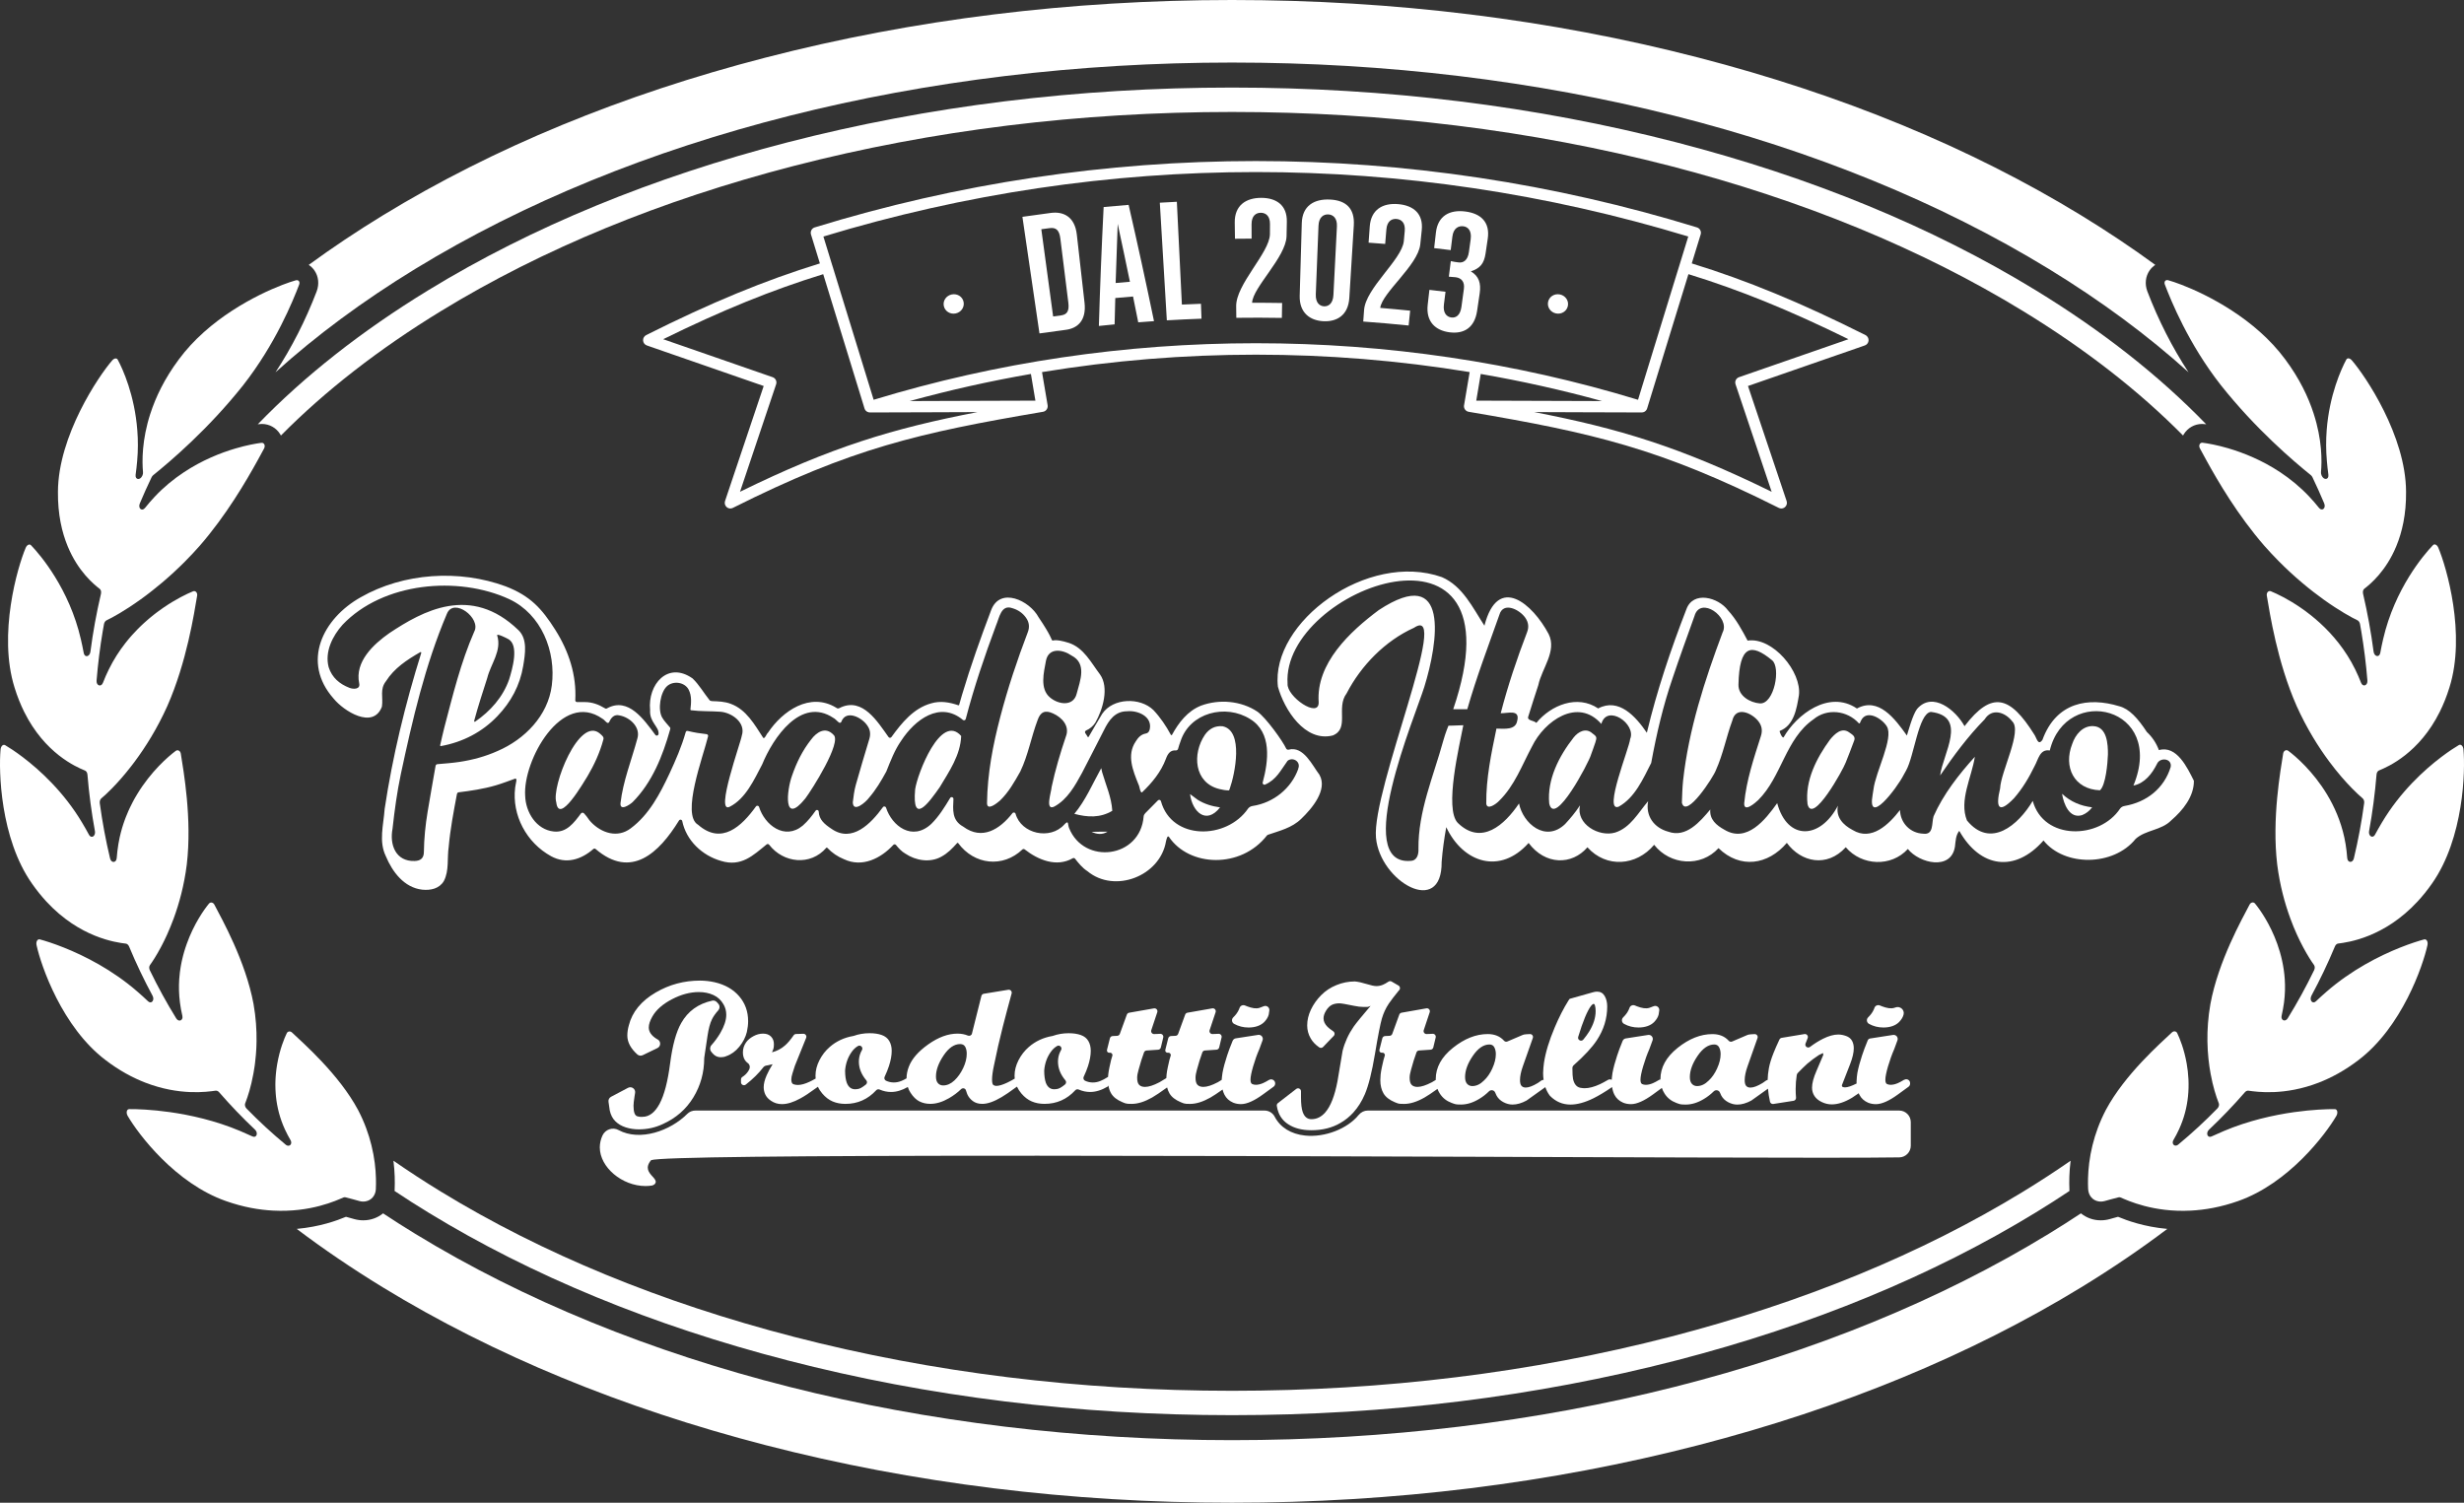 <?xml version="1.0" encoding="UTF-8"?>
<svg id="Ebene_2" data-name="Ebene 2" xmlns="http://www.w3.org/2000/svg" viewBox="0 0 1500 914.84">
  <rect x="0" y="0" width="1500" height="914.84" fill="#333333" stroke="none"/>
  <defs>
    <style>
      .cls-1 {
        fill: #fff;
        stroke-width: 0px;
      }
    </style>
  </defs>
  <path class="cls-1" d="m1135.66,204c-39.38-19.75-72.17-33.29-105.77-43.64l5.43-17.64c.55-1.81-.45-3.72-2.27-4.28-87.08-26.8-177.43-40.4-268.54-40.4s-181.46,13.6-268.54,40.4c-.87.26-1.6.87-2.02,1.67-.42.81-.51,1.75-.25,2.61,1.8,5.87,3.62,11.76,5.42,17.64-33.6,10.35-66.38,23.89-105.76,43.64-1.22.63-1.96,1.92-1.87,3.29.08,1.37.99,2.56,2.3,3.01l15.75,5.48s.1.03.14.04l55.23,19.17-17.51,52.09c-.03.07-.05.14-.07.2l-5.95,17.75c-.45,1.32-.05,2.78.99,3.68.64.56,1.44.85,2.25.85.53,0,1.05-.13,1.53-.37,72.22-36.22,112.98-45.64,188.8-58.5,1.76-.3,2.99-1.9,2.84-3.67-.01-.09-.02-.18-.03-.27v-.06s-3.41-20.16-3.41-20.16c85.95-14.14,174.42-14.15,260.33-.01l-3.4,20.17-.02.06c-.01.09-.02.18-.03.27-.15,1.77,1.09,3.37,2.84,3.67,75.82,12.86,116.58,22.28,188.8,58.5.48.24,1,.37,1.53.37.81,0,1.61-.29,2.25-.85,1.04-.9,1.44-2.36.99-3.68l-5.95-17.75c-.02-.06-.04-.13-.07-.2l-17.5-52.09,55.22-19.17s.1-.02.15-.04l15.75-5.48c1.3-.45,2.21-1.64,2.29-3.01.09-1.37-.65-2.66-1.87-3.29Zm-685.17,95.39l3.27-9.73c.02-.07.04-.14.07-.21l18.65-55.5c.6-1.79-.34-3.72-2.13-4.33l-58.56-20.32c-.05,0-.11-.04-.15-.05l-7.91-2.75c35.83-17.62,66.28-30,97.42-39.59h0l10.55,34.29c4.41,14.34,8.83,28.67,13.24,43.03l1.36,4.45c.05.18.12.35.2.51.08.16.19.32.29.47.1.15.22.28.34.4.13.14.26.25.4.36.07.05.15.1.23.14.52.35,1.15.53,1.8.53,2.14,0,36.43-.11,36.45-.11l29.07-.11c-51.61,9.97-89.02,21.25-144.6,48.52Zm115.48-55.27s-5.49.03-12.22.05c24.31-6.69,48.97-12.2,73.84-16.51l2.73,16.25-64.35.21Zm198.58-35.17h-.03c-79.41,0-157.67,11.59-232.67,34.43l-.04-.11-12.89-41.9c-4.09-13.29-8.18-26.59-12.28-39.88-1.79-5.84-3.59-11.67-5.38-17.5,172.29-52.33,354.21-52.33,526.5,0l-5.42,17.63-.08.23-.07.24-8.4,27.27c-.61,2.02-1.24,4.03-1.86,6.05l-1.16,3.77c-3.75,12.16-7.48,24.3-11.21,36.45-.8,2.58-1.6,5.17-2.38,7.75-74.97-22.85-153.22-34.43-232.63-34.43Zm136.88,18.71c24.88,4.3,49.53,9.8,73.83,16.5-6.73-.01-12.22-.04-12.23-.04l-64.33-.21,2.73-16.25Zm215.95-18.41s-.1.04-.14.05l-58.57,20.32c-1.78.61-2.73,2.54-2.13,4.33l18.65,55.5c.03.07.05.14.07.21l3.27,9.73c-55.58-27.27-92.99-38.55-144.59-48.52l29.09.11s34.28.11,36.42.11c.55,0,1.11-.14,1.6-.4.07-.03.13-.08.2-.13.08-.04.16-.09.23-.14.14-.11.26-.21.38-.34l.03-.03c.13-.13.24-.25.33-.39.11-.15.2-.29.28-.45.01-.02.01-.03.02-.04.07-.16.14-.32.19-.49t.02-.02c.61-2.04,1.24-4.06,1.86-6.09,2.03-6.62,4.06-13.25,6.11-19.86,2.19-7.17,4.4-14.34,6.61-21.51,2.59-8.42,5.19-16.83,7.78-25.25l2.77-9.04h.02c31.13,9.59,61.58,21.97,97.41,39.59l-7.91,2.75Z"/>
  <path class="cls-1" d="m954.46,186.26c-.66,3.21-3.86,5.23-7.17,4.56-3.33-.66-5.5-3.75-4.88-6.97.63-3.22,3.81-5.27,7.2-4.6,3.36.67,5.52,3.8,4.85,7.01Z"/>
  <path class="cls-1" d="m905.68,145.4c-.45,2.97-.88,5.92-1.31,8.89-.92,6.22-3.35,9.06-8.97,10.92,4.86,2.86,6.3,7.15,5.39,13.35-.53,3.59-1.06,7.18-1.59,10.75-1.53,10.29-8.11,14.13-16.79,12.99-8.68-1.13-14.41-6.57-13.28-16.72.34-3.04.7-6.08,1.04-9.12,3.27.37,6.53.76,9.81,1.17-.33,2.6-.65,5.21-.98,7.8-.63,5.12,1.67,7.48,4.5,7.84,2.73.37,5.43-1.16,6.17-6.45.5-3.64.99-7.3,1.49-10.94.57-4.18-1.37-6.62-4.95-7.09-.78-.11-2.64-.24-4.21-.35.4-3.16.8-6.31,1.2-9.47,1.54.38,3.11.58,4.78.79,2.74.36,5.53-1.14,6.24-6.33.36-2.61.71-5.2,1.08-7.8.7-5.2-1.64-7.51-4.45-7.87-2.81-.37-6.04,1.02-6.68,6.22-.34,2.76-.68,5.52-1.03,8.28-3.35-.42-6.71-.82-10.08-1.21.36-3.16.73-6.33,1.08-9.49,1.14-10.14,8.36-14.06,17.99-12.79,9.23,1.2,15.08,6.35,13.55,16.63Z"/>
  <path class="cls-1" d="m865.51,140.14c-.31,2.93-.61,5.84-.91,8.76-1.5,12.68-23.17,29.26-24.37,38.54,6.08.5,12.16,1.07,18.23,1.69-.32,3.01-.63,6.03-.93,9.03-9.2-.93-18.41-1.74-27.63-2.41.16-2.27.32-4.54.49-6.82.79-13.44,22.97-30.76,24.2-42.06.18-2.06.38-4.1.57-6.16.5-5.22-2.16-7.16-4.98-7.41-2.82-.25-5.78,1.2-6.2,6.43-.24,2.93-.48,5.85-.73,8.77-3.36-.27-6.73-.53-10.1-.77.24-3.28.47-6.55.71-9.81.72-10.37,7.96-14.48,17.43-13.64,9.05.8,15.3,5.72,14.22,15.86Z"/>
  <path class="cls-1" d="m809.61,121.48c-9.58-.45-16.84,3.78-17.13,14.36-.42,14.72-.84,29.45-1.27,44.17-.28,10.59,6.46,15.17,14.53,15.55,7.88.35,15-3.43,15.68-14.17.92-14.7,1.82-29.41,2.73-44.13.67-10.46-4.85-15.33-14.54-15.78Zm4.26,16.42c-.72,13.92-1.42,27.82-2.13,41.73-.28,5.23-3.03,6.96-5.69,6.85-2.65-.13-5.24-2.1-5.04-7.34.55-13.92,1.1-27.83,1.65-41.74.2-5.24,3.1-7,5.93-6.87,2.83.12,5.56,2.14,5.28,7.37Z"/>
  <path class="cls-1" d="m783.21,143.85c-.41,12.76-20.58,31.13-20.98,40.47,6.1-.01,12.18.03,18.28.14-.05,3.02-.11,6.05-.16,9.08-9.24-.16-18.48-.19-27.72-.06-.02-2.28-.05-4.56-.09-6.84-.34-13.46,20.26-32.61,20.54-43.96.01-2.06.03-4.12.04-6.18.06-5.24-2.75-6.96-5.58-6.97-2.82-.01-5.64,1.69-5.63,6.94.01,2.93.02,5.87.02,8.8-3.37,0-6.75.04-10.12.08-.05-3.28-.09-6.55-.14-9.83-.16-10.4,6.72-15.1,16.2-15.07,9.08.03,15.73,4.4,15.51,14.6-.06,2.93-.12,5.87-.17,8.8Z"/>
  <path class="cls-1" d="m581.75,190.82c-3.33.67-6.53-1.35-7.19-4.56-.67-3.21,1.5-6.34,4.87-7.01,3.37-.67,6.57,1.38,7.18,4.6.62,3.22-1.55,6.31-4.86,6.97Z"/>
  <path class="cls-1" d="m731.43,194.01c-7.03.25-14.07.59-21.1,1-1.42-23.87-2.85-47.74-4.27-71.61,3.46-.21,6.91-.39,10.37-.56,1.01,20.85,2.04,41.72,3.06,62.58,3.87-.19,7.74-.36,11.61-.49.11,3.02.22,6.05.33,9.08Z"/>
  <path class="cls-1" d="m687.07,124.72c-5.07.4-10.14.84-15.21,1.32-1.22,24.14-2.19,48.26-2.9,72.39,3.2-.34,6.38-.66,9.58-.96.13-5.34.27-10.68.41-16.03,3.6-.33,7.2-.65,10.81-.93,1.06,5.23,2.12,10.47,3.16,15.71,3.2-.25,6.4-.49,9.6-.71-4.89-23.63-10.04-47.24-15.45-70.79Zm-7.9,47.57c.37-12,.78-24.02,1.25-36.02,2.53,11.74,5.02,23.51,7.44,35.27-2.9.24-5.79.49-8.69.75Z"/>
  <path class="cls-1" d="m660.23,184.31c-1.56-13.83-3.14-27.66-4.7-41.51-1.2-10.7-7.95-14.18-15.75-13.19-5.8.74-11.59,1.54-17.37,2.39,3.46,23.66,6.92,47.32,10.38,70.98,5.36-.78,10.72-1.52,16.1-2.2,7.2-.93,12.53-5.76,11.34-16.47Zm-14.3,7.69c-1.61.2-3.2.42-4.82.64-2.39-17.7-4.79-35.39-7.19-53.09,1.7-.23,3.4-.46,5.1-.67,3.82-.5,5.85,1.14,6.49,6.35,1.62,13,3.23,26.01,4.86,39.03.64,5.21-.84,7.27-4.44,7.74Z"/>
  <path class="cls-1" d="m531.81,243.26l-12.89-41.89c-4.09-13.29-8.18-26.59-12.28-39.88.02.02.02.05.03.07.07.21.13.38.17.54l11.41,37.09c4.42,14.35,8.83,28.68,13.24,43.01.1.35.22.72.32,1.07Z"/>
  <path class="cls-1" d="m1022.19,162.09l-8.39,27.26c1.58-5.14,3.15-10.29,4.74-15.43l3.65-11.83Z"/>
  <path class="cls-1" d="m524.95,244.22c-4.41-14.36-8.83-28.69-13.24-43.02l-10.55-34.29h-.01c3.75,12.15,7.48,24.32,11.23,36.48l13.92,45.27h.01s-1.36-4.44-1.36-4.44Zm502.92-77.31l-2.78,9.03,2.79-9.03h-.01Zm-9.33,7.01c-1.59,5.14-3.16,10.29-4.74,15.43l8.39-27.26-3.65,11.83Z"/>
  <path class="cls-1" d="m531.49,242.19c-4.41-14.33-8.82-28.67-13.24-43.01l-11.41-37.09c-.05-.16-.1-.33-.17-.54-.01-.02-.01-.05-.03-.07,4.1,13.29,8.19,26.59,12.28,39.88l12.89,41.89c-.1-.35-.22-.72-.32-1.07Z"/>
  <g>
    <path class="cls-1" d="m437.24,615.06c1.03-1.14,1.06-2.87.02-4.01l-.87-.96c-.7-.77-1.76-1.14-2.77-.92-8.55,1.87-14.84,6.41-18.9,13.61-3.1,5.41-5.36,13.63-6.78,24.64-1.42,11.01-3.56,19.17-6.39,24.49-2.85,5.34-6.33,8-10.47,8h-1.22c-.4,0-.99-.1-1.81-.31-.83-.22-1.42-.86-1.81-1.94-.39-1.07-.58-2.6-.58-4.58,0-1.04.21-2.95.64-5.76.1-.67.21-1.33.32-1.98.4-2.42-2.15-4.23-4.31-3.09l-10.33,5.46c-1.1.58-1.72,1.79-1.55,3.02.43,3.18.68,4.94.76,5.3.61,2.76,1.75,4.96,3.43,6.59,1.68,1.65,3.77,2.88,6.26,3.69,2.51.82,5.18,1.22,8.01,1.22,5.18,0,10.04-1.07,14.6-3.22,8.01-3.61,14.23-9.03,18.62-16.26,4.36-7.17,6.56-15.11,6.59-23.8,0-.12,0-.25.03-.37.67-4.58,1.33-9.01,1.98-13.3.64-4.33,1.54-7.68,2.71-10.06.86-1.76,2.14-3.58,3.85-5.46Z"/>
    <path class="cls-1" d="m455.43,621.64c0-5.85-1.81-10.89-5.43-15.12-3.62-4.21-8.57-7.06-14.87-8.53-3.01-.68-6.02-1.02-9.03-1.02-9.66,0-18.6,2.4-26.88,7.22-8.87,5.18-14.35,11.85-16.41,20.04-.61,2.15-.91,4.21-.91,6.2,0,3.99,2.01,7.81,6.05,11.46.9.82,2.22,1.02,3.31.49l8.95-4.33c2.16-1.04,2.25-4.09.16-5.26-.41-.23-.67-.37-.77-.43-3.1-1.97-4.64-4.26-4.64-6.84,0-1.9.73-4.14,2.2-6.72,2.31-4.05,6.29-7.54,11.88-10.47,5.59-2.92,11.07-4.39,16.41-4.39,3.28,0,6.23.61,8.86,1.81s4.67,3.1,6.14,5.68c1.11,1.9,1.68,4.01,1.68,6.33,0,3.28-1.22,6.97-3.62,11.11-1.59,2.68-3.4,5.16-5.42,7.41-.97,1.08-1.06,2.66-.21,3.84.57.79,1.18,1.46,1.82,2.01,1.16.99,2.52,1.48,4.06,1.48.52,0,1.05-.04,1.62-.13.56-.07,1.14-.25,1.75-.52,3.01-1.02,5.65-2.94,7.94-5.74,2.28-2.8,3.81-5.8,4.6-8.98.5-2.33.77-4.52.77-6.6Z"/>
    <path class="cls-1" d="m751.32,623.33h0c2.67,1.45,5.59,2.2,8.78,2.2,1.99,0,3.78-.28,5.43-.85,1.63-.56,3.01-1.41,4.14-2.52,1.45-1.56,2.36-3.09,2.71-4.6.15-.69.27-1.51.36-2.47.16-1.86-1.7-3.23-3.42-2.51-1.19.49-2.06.82-2.63,1-1.02.3-2.15.37-3.35.19-1.29-.19-2.63-.55-4.01-1.08-.48-.19-.95-.38-1.42-.57-1.34-.55-2.87.13-3.31,1.51l-.05.14c-.61,1.62-1.51,3.1-2.71,4.45-.24.27-.62.67-1.13,1.19-1.16,1.18-.86,3.16.61,3.92Z"/>
    <path class="cls-1" d="m772.53,657.44c-1.59.95-2.85,1.61-3.76,2-1.56.65-2.98.96-4.27.96-.77,0-1.5-.15-2.2-.45-.68-.3-1.04-1.19-1.04-2.66,0-1.72.55-4.44,1.62-8.13,1.08-3.71,2.34-7.24,3.81-10.61l1.92-5.24c.65-1.76-.84-3.58-2.69-3.29l-13.62,2.11c-.85.13-1.58.71-1.91,1.5-1.47,3.56-2.58,6.53-3.35,8.92-1.29,3.89-2.24,7.42-2.83,10.61-.09.59-.19,1.44-.33,2.51-.07.62-.13,1.2-.16,1.74-.68.42-1.44.88-2.29,1.4-.04.03-.09.05-.13.07-3.59,1.88-6.49,2.8-8.72,2.8-1.56,0-2.74-.4-3.56-1.22-.82-.82-1.22-2.27-1.22-4.33,0-1.29.27-2.91.83-4.85.56-1.93,1.1-3.81,1.62-5.62l1.68-4.93c.23-.69.86-1.17,1.58-1.21l7.06-.48c.78-.05,1.44-.61,1.63-1.37l1.46-6.09c.28-1.16-.63-2.26-1.82-2.22l-3.68.15c-1.26.05-2.18-1.17-1.78-2.36l3.65-10.94c.43-1.29-.67-2.57-2.02-2.34l-15.13,2.65c-.63.11-1.16.55-1.38,1.15l-4.28,11.74c-.25.68-.88,1.15-1.6,1.18l-2.77.13c-.79.04-1.46.59-1.66,1.36l-1.78,7.06c-.23.93.5,1.81,1.46,1.76l.37-.02c.99-.06,1.74.9,1.43,1.85-.34,1.05-.59,1.9-.76,2.55-.25,1.04-.58,2.46-.96,4.27-.39,1.81-.65,3.34-.77,4.58-.09.79-.13,1.51-.16,2.21-1.03.63-2.4,1.45-4.11,2.48-.04.02-.09.05-.13.07-3.59,1.88-6.49,2.8-8.72,2.8-1.56,0-2.74-.4-3.56-1.22-.82-.82-1.23-2.27-1.23-4.33,0-1.29.28-2.91.85-4.85.56-1.93,1.1-3.81,1.62-5.62l1.68-4.93c.23-.69.86-1.17,1.58-1.21l7.06-.48c.78-.05,1.44-.61,1.63-1.37l1.46-6.09c.28-1.16-.63-2.26-1.82-2.22l-3.68.15c-1.26.05-2.18-1.17-1.78-2.36l3.65-10.94c.43-1.29-.67-2.57-2.02-2.34l-15.13,2.65c-.63.11-1.16.55-1.38,1.15l-4.28,11.74c-.25.68-.88,1.15-1.6,1.18l-2.77.13c-.79.04-1.46.59-1.66,1.36l-1.78,7.06c-.23.93.5,1.81,1.46,1.76l.37-.02c.99-.06,1.74.9,1.43,1.85-.34,1.05-.59,1.9-.76,2.55-.25,1.04-.58,2.46-.96,4.27-.39,1.81-.65,3.34-.77,4.58-.06.5-.09.99-.12,1.45-1.78,1.13-3.34,1.97-4.67,2.49-1.5.61-3.03.92-4.58.92-1.65,0-3.23-.35-4.74-1.06-.9-.42-1.27-1.52-.84-2.43,1.11-2.34,1.98-4.49,2.62-6.47,1.11-3.44,1.68-6.54,1.68-9.3,0-2.33-.49-4.33-1.48-6.01-.99-1.69-2.52-2.89-4.58-3.62-2.08-.73-4.52-1.1-7.37-1.1-3.4,0-6.65.55-9.72,1.64-.07.02-.14.04-.21.05-5.55.96-10.33,3.19-14.36,6.7-2.58,2.24-4.67,4.93-6.28,8.07-1.59,3.15-2.39,6.28-2.39,9.38,0,.61.03,1.2.1,1.79-1.28.79-2.79,1.6-4.55,2.45-2.8,1.32-5.01,1.99-6.66,1.99-.59,0-1.19-.16-1.74-.5-.56-.36-.85-1.47-.85-3.35,0-2.15.39-5.03,1.17-8.63,1.63-8.07,3.41-15.9,5.36-23.5,1.72-6.72,3.51-13.48,5.39-20.29.35-1.26-.72-2.47-2.02-2.26l-14.94,2.44c-.71.12-1.28.64-1.45,1.33-1.95,7.64-3.87,15.29-5.75,22.93-.27,1.09-1.45,1.63-2.48,1.2-1.88-.79-3.99-1.19-6.34-1.19-5.68,0-11.59,2.17-17.7,6.48-6.11,4.32-10.07,8.86-11.88,13.6-.93,2.37-1.41,4.76-1.42,7.14-1.16.68-2.23,1.22-3.16,1.59-1.51.61-3.04.92-4.58.92-1.65,0-3.24-.36-4.75-1.06-.9-.42-1.27-1.52-.84-2.42,1.1-2.34,1.98-4.5,2.61-6.48,1.13-3.44,1.69-6.54,1.69-9.3,0-2.33-.5-4.33-1.5-6.01-.98-1.69-2.52-2.89-4.58-3.62-2.06-.73-4.52-1.1-7.36-1.1-3.42,0-6.65.55-9.72,1.64-.07.02-.14.04-.21.05-5.56.96-10.35,3.19-14.37,6.7-2.58,2.24-4.67,4.93-6.26,8.07-1.6,3.15-2.39,6.28-2.39,9.38,0,.58.03,1.14.09,1.71,0,.03,0,.05.01.08-.12.04-.23.08-.35.15-1.17.69-2.29,1.29-3.37,1.78-2.76,1.3-5.13,1.95-7.11,1.95-.95,0-1.85-.15-2.71-.45-.86-.3-1.29-1.28-1.29-2.93,0-.95.24-2.19.71-3.71.46-1.49.95-3,1.45-4.53.02-.06.04-.13.07-.19l6.81-16.88c.49-1.2-.43-2.51-1.72-2.47l-4.48.14c-.57.02-1.1.32-1.42.79-1.95,2.8-3.71,4.87-5.3,6.22-2.24,1.98-4.87,3.36-7.88,4.13.52-1.12.84-1.98.97-2.58.13-.6.19-1.42.19-2.46,0-1.81-.58-3.31-1.74-4.52-1.16-1.21-2.78-1.81-4.85-1.81s-3.94.52-5.88,1.56c-1.94,1.04-3.42,2.29-4.46,3.76-1.29,1.82-1.94,3.85-1.94,6.1,0,1.73.37,3.22,1.1,4.48.47.81,1.12,1.5,1.93,2.08,1.1.78,1.46,2.25.95,3.5-.26.63-.62,1.26-1.07,1.88-.88,1.19-1.94,2.19-3.18,2.98-.54.34-.89.91-.89,1.55v1.72c0,1.5,1.74,2.34,2.92,1.42,4.35-3.41,7.88-6.89,10.6-10.44.45-.59,1.09-1,1.82-1.13.32-.06.68-.12,1.07-.19.95-.17,1.89-.39,2.84-.65-1.47,2.33-2.67,4.57-3.62,6.72-1.21,2.76-1.81,5.17-1.81,7.24,0,1.64.34,3.17,1.03,4.59.69,1.42,1.81,2.65,3.36,3.68,1.98,1.38,4.22,2.07,6.72,2.07,3.27,0,7.02-1.16,11.24-3.49,2.41-1.29,5.56-3.36,9.43-6.2l1.23-.88c.65,1.44,1.53,2.8,2.64,4.1,1.9,2.24,4.01,3.86,6.33,4.85,2.33.99,4.91,1.48,7.76,1.48,7.4,0,13.64-2.77,18.75-8.3.54-.58,1.37-.75,2.1-.43,2.28.99,4.58,1.48,6.92,1.48,3.28,0,6.68-1.01,10.22-3.03.39,1.26.95,2.43,1.68,3.53,1.63,2.51,3.44,4.26,5.41,5.25,1.99.99,4.18,1.48,6.6,1.48,3.62,0,7.4-1.14,11.36-3.43,2.83-1.64,5.29-3.48,7.37-5.52.97-.95,2.61-.57,2.97.74.22.8.48,1.56.78,2.28.7,1.63,1.81,3.03,3.37,4.2,1.54,1.16,3.49,1.74,5.82,1.74,3.17,0,7.11-1.36,11.75-4.12,1.97-1.14,5.09-3.26,9.33-6.38.67,1.45,1.56,2.83,2.69,4.17,1.9,2.24,4.01,3.86,6.33,4.85,2.33.99,4.91,1.48,7.74,1.48,7.41,0,13.66-2.76,18.75-8.29.54-.59,1.37-.75,2.1-.43,2.28.99,4.59,1.48,6.93,1.48,3.45,0,7.03-1.12,10.76-3.33.13-.23.25-.44.37-.66.02.13.03.27.06.4.3,1.66.83,3.13,1.6,4.44,1.29,2.2,3.58,3.99,6.85,5.36,1.29.61,2.39.93,3.29.98.9.04,1.69.06,2.39.06,3.71,0,7.83-1.29,12.4-3.87,2.11-1.2,5.15-3.25,9.15-6.14.33,1.32.8,2.54,1.44,3.62,1.29,2.2,3.58,3.99,6.85,5.36,1.29.61,2.39.93,3.29.98.9.04,1.71.06,2.39.06,3.71,0,7.83-1.29,12.4-3.87,1.78-1.02,4.24-2.64,7.39-4.87.27,1.11.65,2.15,1.14,3.12,1.11,2.2,2.89,3.81,5.3,4.85,1.47.61,3.06.9,4.78.9,3.53,0,8.03-1.99,13.44-5.95,3.02-2.23,5.12-3.76,6.32-4.6.66-.46,1.05-1.21,1.05-2.02v-.04c0-1.91-2.09-3.09-3.73-2.12Zm-245.39,2.79c-.51.41-1.02.81-1.56,1.18-1.04.74-1.91,1.2-2.64,1.41-.74.19-1.54.3-2.4.3-2.31,0-4.01-1.29-5.03-3.89-.69-1.86-1.03-4.31-1.04-7.36,0-.08,0-.16,0-.24.36-4.27,1.72-8.04,4.06-11.32,1.08-1.52,2.33-2.68,3.74-3.5,1.61-.94,3.39.88,2.45,2.49-.23.4-.44.8-.63,1.21-.82,1.81-1.23,3.75-1.23,5.82,0,4,1.52,7.79,4.54,11.39.63.75.5,1.89-.26,2.52Zm59.24-10.08c-1.42,3.03-3.2,5.55-5.36,7.6-2.17,2.03-4.45,3.04-6.85,3.04-1.29,0-2.34-.45-3.16-1.35-.83-.92-1.23-2.28-1.23-4.09,0-3.9,1.54-8.16,4.64-12.8,3.1-4.63,6.47-6.94,10.09-6.94,1.45,0,2.49.56,3.1,1.69.59,1.13.91,2.51.91,4.15,0,2.77-.71,5.67-2.14,8.71Zm61.96,10.08c-.51.41-1.03.81-1.55,1.18-1.04.74-1.93,1.2-2.66,1.41-.73.19-1.53.3-2.39.3-2.33,0-4.01-1.29-5.04-3.89-.67-1.86-1.01-4.31-1.02-7.36,0-.08,0-.16,0-.24.36-4.27,1.7-8.04,4.06-11.32,1.08-1.52,2.33-2.68,3.74-3.5,1.61-.94,3.39.88,2.45,2.48-.23.4-.44.8-.63,1.21-.83,1.81-1.23,3.75-1.23,5.82,0,4,1.5,7.79,4.53,11.39.63.75.5,1.9-.27,2.52Z"/>
    <path class="cls-1" d="m845.51,610.91c1.29-1.88,3.23-4.44,5.82-7.61l.5-.57c.75-.85.53-2.17-.45-2.74l-4.22-2.45c-.6-.35-1.35-.31-1.93.08-1.33.9-2.51,1.55-3.52,1.95-1.25.5-2.52.74-3.81.74s-3.31-.43-6.07-1.29c-2.7-.84-5.04-1.36-6.99-1.53-.08,0-.16-.01-.24,0-3.76.02-7.41.74-10.99,2.2-3.62,1.45-6.75,3.53-9.38,6.2-2.63,2.67-4.69,5.59-6.2,8.78-1.5,3.19-2.26,6.38-2.26,9.57,0,2.83.71,5.49,2.14,7.94,1.19,2.07,2.92,3.88,5.18,5.43.74.51,1.73.43,2.35-.22l6.52-6.8c.78-.81.62-2.12-.31-2.74-1.55-1.04-2.71-1.95-3.48-2.71-1.63-1.63-2.45-3.35-2.45-5.16,0-1.47.5-3.04,1.54-4.72,1.04-1.68,2.2-2.83,3.49-3.49,1.29-.65,2.85-.96,4.66-.96,1.11,0,4.14.52,9.03,1.54,2.08.43,3.89.65,5.43.65h2.51c.22,0,.44-.04.65-.12l1.36-.53c-5.25,6.13-8.69,10.34-10.34,12.67-3.17,4.62-5.39,9.5-6.7,14.64-.02.06-.03.12-.04.18-1.02,6.17-2.05,12.3-3.09,18.38-1.69,8.92-4.17,15.25-7.45,19-2.39,2.74-5.19,4.12-8.44,4.12-2.42,0-4.15-1.36-5.19-4.12-.04-.09-.07-.18-.1-.27-.7-1.97-1.04-4.96-1.04-8.92v-3.69c0-1.49-1.72-2.34-2.9-1.42l-11.14,8.63c-.5.39-.78,1.02-.69,1.65.2,1.44.56,2.78,1.05,4.02,1.16,3,3.13,5.41,5.93,7.22,3.69,2.42,8.4,3.62,14.08,3.62,6.81,0,12.74-1.5,17.83-4.52,2.91-1.69,5.49-3.8,7.76-6.32,2.8-3.09,5.12-6.79,6.97-11.11,2.24-5.27,4.29-13.43,6.14-24.49,1.84-11.07,3.25-18.23,4.2-21.51.95-3.28,2.36-6.33,4.26-9.18Z"/>
    <path class="cls-1" d="m988.68,623.32h0c2.67,1.47,5.6,2.2,8.79,2.2,1.98,0,3.79-.28,5.43-.84,1.63-.56,3.01-1.4,4.13-2.53,1.46-1.55,2.37-3.08,2.71-4.6.16-.69.28-1.51.36-2.47.16-1.85-1.69-3.23-3.41-2.51-1.19.5-2.07.83-2.64.99-1.03.3-2.15.37-3.36.2-1.29-.19-2.63-.55-4-1.08-.49-.19-.96-.38-1.42-.57-1.33-.55-2.85.12-3.3,1.49l-.05.16c-.6,1.61-1.51,3.1-2.71,4.45-.24.27-.62.67-1.13,1.2-1.15,1.18-.85,3.15.61,3.91Z"/>
    <path class="cls-1" d="m1137.8,623.32c2.67,1.47,5.6,2.2,8.79,2.2,1.98,0,3.79-.28,5.43-.84,1.63-.56,3.01-1.4,4.13-2.53,1.46-1.55,2.37-3.08,2.71-4.6,0-.02,0-.03.01-.05.63-2.81-2.2-5.19-4.91-4.21-.31.11-.57.2-.78.26-1.03.3-2.15.37-3.36.2-1.29-.19-2.63-.55-4-1.08-.49-.19-.96-.38-1.42-.57-1.33-.55-2.85.12-3.3,1.49l-.05.16c-.6,1.61-1.51,3.1-2.71,4.45-.24.27-.62.67-1.13,1.2-1.15,1.18-.85,3.15.61,3.91Z"/>
    <path class="cls-1" d="m1159.21,657.32c-1.69,1.01-3.01,1.72-3.97,2.12-1.55.65-2.97.97-4.26.97-.78,0-1.51-.15-2.2-.45-.69-.3-1.03-1.18-1.03-2.65,0-1.72.54-4.44,1.62-8.14,1.08-3.7,2.35-7.24,3.81-10.59l1.93-5.26c.64-1.76-.84-3.56-2.69-3.28l-14,2.18c-.62.1-1.15.52-1.39,1.1-1.53,3.71-2.69,6.8-3.48,9.26-1.29,3.88-2.24,7.41-2.84,10.59-.08.6-.19,1.44-.32,2.52-.13,1.08-.19,2.05-.19,2.91,0,.35.03.67.05,1-3.07,1.56-5.42,2.36-7.03,2.36-.43,0-.86-.07-1.29-.19-.43-.13-.65-.49-.65-1.1,1.64-4.31,3.32-8.61,5.04-12.92,1.46-3.79,2.2-6.98,2.2-9.56,0-1.81-.37-3.36-1.1-4.65-.73-1.29-1.92-2.24-3.55-2.84-1.64-.6-3.23-.9-4.78-.9-2.76,0-5.86.86-9.3,2.58-2.63,1.31-5.27,2.96-7.9,4.95-1.45,1.09-3.41-.38-2.73-2.06l.03-.07c.31-.83.73-1.91,1.26-3.23.52-1.3-.58-2.68-1.96-2.45l-13.88,2.3c-.58.1-1.09.48-1.34,1.02-1.53,3.24-2.73,5.97-3.6,8.19-1.38,3.45-2.33,6.55-2.84,9.31-.45,2.41-.69,4.78-.75,7.13-.34.05-.68.16-1,.38-1.06.75-1.71,1.21-1.95,1.38-.04.03-.07.05-.11.07-3.07,1.87-5.55,2.8-7.43,2.8-1.12,0-1.98-.34-2.58-1.03-.6-.69-.9-1.85-.9-3.49,0-2.33.56-5.08,1.68-8.27l6.13-17.37c.41-1.17-.45-2.4-1.69-2.4h-.04c-.6,0-1.4.04-2.39.13-.99.09-1.66.22-2,.39l-9.36,4c-.69.3-1.51.13-2.01-.43-2.44-2.72-5.76-4.09-9.95-4.09-7.15,0-14.21,2.8-21.19,8.38-6.98,5.59-10.47,11.94-10.47,19.05,0,.06,0,.12,0,.18-.3.05-.6.13-.88.3-1.59.95-2.85,1.62-3.78,2-1.55.65-2.97.97-4.26.97-.78,0-1.51-.15-2.2-.45-.69-.3-1.03-1.18-1.03-2.65,0-1.72.54-4.44,1.62-8.14,1.08-3.7,2.35-7.24,3.81-10.59l1.93-5.26c.64-1.76-.84-3.56-2.69-3.28l-13.63,2.12c-.85.13-1.58.71-1.9,1.5-1.46,3.56-2.57,6.53-3.34,8.92-1.29,3.88-2.24,7.41-2.84,10.59-.08.6-.19,1.44-.32,2.52-.07.59-.12,1.14-.15,1.67-.68-.36-1.53-.39-2.29.05-1.92,1.13-3.54,2-4.86,2.61-3.53,1.64-6.68,2.46-9.43,2.46-.6,0-1.42-.09-2.45-.26-2.33-.43-3.83-2.24-4.52-5.43-.23-1.09-.36-3.28-.38-6.56,0-.67.29-1.32.8-1.77,6.47-5.74,11.16-10.8,14.06-15.19,4.22-6.37,6.33-13.22,6.33-20.55,0-2.5-.52-4.63-1.55-6.4-1.03-1.76-2.58-2.65-4.65-2.65-.69,0-1.51.13-2.46.39l-14.21,4.01-.65.9c-3.02,4.83-5.81,10.29-8.4,16.41-3.45,8.1-5.64,15.34-6.59,21.71-.08.69-.19,1.64-.32,2.84-.13,1.21-.19,2.28-.19,3.23,0,1.49.1,2.89.3,4.24-.47-.01-.96.1-1.4.41-1.06.75-1.71,1.21-1.95,1.38-.04.03-.07.05-.11.07-3.07,1.87-5.55,2.8-7.43,2.8-1.12,0-1.98-.34-2.58-1.03-.6-.69-.9-1.85-.9-3.49,0-2.33.56-5.08,1.68-8.27l6.13-17.37c.41-1.17-.45-2.4-1.69-2.4h-.04c-.6,0-1.4.04-2.39.13-.99.09-1.66.22-2,.39l-9.36,4c-.69.3-1.51.13-2.01-.43-2.44-2.72-5.76-4.09-9.95-4.09-7.15,0-14.21,2.8-21.19,8.38-6.98,5.59-10.47,11.94-10.47,19.05,0,.16.01.32.02.49-.68.41-1.43.86-2.28,1.37-.04.02-.09.05-.13.07-3.59,1.87-6.5,2.81-8.72,2.81-1.55,0-2.74-.41-3.55-1.23-.82-.82-1.23-2.26-1.23-4.33,0-1.29.28-2.91.84-4.84.56-1.94,1.1-3.81,1.62-5.62l1.68-4.94c.23-.69.86-1.17,1.58-1.21l7.05-.48c.78-.05,1.44-.61,1.63-1.37l1.46-6.09c.28-1.16-.63-2.26-1.82-2.22l-3.68.15c-1.26.05-2.18-1.17-1.78-2.36l3.65-10.95c.43-1.29-.68-2.57-2.02-2.34l-15.13,2.66c-.63.11-1.16.55-1.38,1.15l-4.28,11.74c-.25.68-.88,1.14-1.6,1.18l-2.78.14c-.79.04-1.46.59-1.66,1.35l-1.78,7.05c-.23.93.5,1.81,1.45,1.76l.37-.02c.99-.06,1.73.9,1.43,1.85-.34,1.04-.59,1.9-.76,2.56-.26,1.03-.58,2.46-.97,4.27-.39,1.81-.65,3.34-.78,4.59-.13,1.25-.19,2.39-.19,3.42,0,3.19.65,5.88,1.94,8.08,1.29,2.2,3.57,3.99,6.85,5.37,1.29.6,2.39.93,3.3.97.9.04,1.7.07,2.39.07,3.7,0,7.84-1.29,12.4-3.88,1.87-1.07,4.52-2.83,7.91-5.26.38,1.01.87,1.97,1.46,2.89,1.68,2.6,4.03,4.46,7.04,5.59,1.12.43,1.98.72,2.58.85.6.13,1.68.19,3.23.19,3.62,0,7.32-1.14,11.11-3.44,2.12-1.26,4.1-2.8,5.94-4.61,1.19-1.18,3.21-.76,3.8.81.23.61.49,1.19.79,1.75.91,1.68,2.28,3.02,4.13,4.01,1.85.99,3.73,1.49,5.62,1.49,2.67,0,5.51-.82,8.53-2.45.41-.25,4.22-2.97,11.43-8.16.65,1.86,1.52,3.56,2.65,5.08.07.1.15.19.24.28,3.49,3.51,7.64,5.26,12.43,5.26,4.13,0,8.83-1.29,14.08-3.88,3.34-1.67,7.09-3.93,11.24-6.78.26,1.7.72,3.27,1.42,4.65,1.12,2.2,2.89,3.81,5.3,4.85,1.46.6,3.06.9,4.78.9,3.53,0,8.01-1.98,13.44-5.94,2.33-1.73,4.12-3.03,5.37-3.93.41,1.23.96,2.4,1.68,3.5,1.68,2.6,4.03,4.46,7.04,5.59,1.12.43,1.98.72,2.58.85.6.13,1.68.19,3.23.19,3.62,0,7.32-1.14,11.11-3.44,2.12-1.26,4.1-2.8,5.94-4.61,1.19-1.18,3.21-.76,3.8.81.23.61.49,1.19.79,1.75.91,1.68,2.28,3.02,4.13,4.01,1.85.99,3.73,1.49,5.62,1.49,2.67,0,5.51-.82,8.53-2.45.38-.23,3.77-2.65,10.15-7.24.22,2.58.61,5.21,1.22,7.93.21.92,1.11,1.52,2.04,1.38l12.31-1.93c.94-.15,1.58-1,1.5-1.94-.15-1.77-.22-3.53-.22-5.3,0-2.77.22-5.58.66-8.42.07-.49.31-.95.65-1.3,2.19-2.25,4.12-4.14,5.8-5.65,2.33-1.98,4.69-3.75,7.11-5.3.43-.26,1.25-.65,2.46-1.16,0,.43.04.82.13,1.16-.17.43-1.55,3.66-4.13,9.69-1.81,4.13-2.71,7.54-2.71,10.21,0,1.9.49,3.6,1.48,5.1.99,1.51,2.48,2.74,4.46,3.68,1.98.95,4,1.42,6.07,1.42,3.7,0,7.8-1.33,12.28-4.01.66-.38,2.05-1.31,4.14-2.78.13.3.24.62.39.9,1.12,2.2,2.89,3.81,5.3,4.85,1.46.6,3.06.9,4.78.9,3.53,0,8.01-1.98,13.44-5.94,3.06-2.26,5.18-3.81,6.37-4.64.63-.44.99-1.14.99-1.91v-.34c0-1.81-1.97-2.94-3.52-2.01Zm-198.46-26.08c.63-2.13,1.33-4.3,2.09-6.5,1.38-3.96,2.69-7.13,3.94-9.5,1.25-2.37,2.3-3.72,3.17-4.07.43-.17.78.17,1.03,1.03.26.86.39,1.98.39,3.36,0,4.05-1.34,8.23-4,12.53-.91,1.47-2.08,3.07-3.51,4.8-1.24,1.5-3.66.2-3.11-1.66Zm-52.25,19.17c-1.42,3.09-3.12,5.55-5.1,7.38-2.24,2.26-4.61,3.39-7.11,3.39-1.29,0-2.35-.46-3.17-1.37-.82-.91-1.23-2.28-1.23-4.11,0-4,1.57-8.31,4.72-12.92,3.14-4.61,6.53-6.92,10.14-6.92,1.38,0,2.37.59,2.97,1.76.6,1.17.9,2.55.9,4.11,0,2.7-.71,5.59-2.13,8.68Zm136.84,0c-1.42,3.09-3.12,5.55-5.1,7.38-2.24,2.26-4.61,3.39-7.11,3.39-1.29,0-2.35-.46-3.17-1.37-.82-.91-1.23-2.28-1.23-4.11,0-4,1.57-8.31,4.72-12.92,3.14-4.61,6.53-6.92,10.14-6.92,1.38,0,2.37.59,2.97,1.76.6,1.17.9,2.55.9,4.11,0,2.7-.71,5.59-2.13,8.68Z"/>
  </g>
  <path class="cls-1" d="m1163.22,683.15v14.35c0,3.82-3.11,7.01-6.92,7.09-8.27.14-24.74.21-47.55.21-42.56,0-107.23-.23-182.17-.48l-28.62-.1h-1.14c-88.61-.32-181.9-.62-264.13-.64h-2.29c-150-.03-228.71.85-234.02,2.7-3.93,4.7-1.34,7.55.95,10.06,1.14,1.27,2.13,2.35,1.79,3.61-.29,1.07-1.35,1.52-2.14,1.76l-.16.03c-1.25.19-2.53.3-3.81.3-14.32,0-27.87-11.44-27.87-23.53,0-2.46.55-4.88,1.62-7.22.82-1.79,2.37-3.19,4.23-3.81,1.86-.62,3.82-.46,5.55.48,13.01,7.04,31.5.52,41.86-9.86,1.3-1.3,3.06-2.02,4.94-2.02h346.4c2.66,0,5.05,1.44,6.25,3.76,3.38,6.52,9.96,10.59,18.54,11.47,11.95,1.24,25.68-4.05,32.6-12.55,1.4-1.71,3.42-2.68,5.54-2.68h323.48c3.91,0,7.07,3.16,7.07,7.07Z"/>
  <g>
    <path class="cls-1" d="m803.27,471.7c-4.34-5.61-9.71-17.81-18.85-15.3-.62.12-1.22-.21-1.49-.78-2.01-4.41-12.2-18.66-17.43-22.36-9.94-6.65-23.21-7.79-34.38-3.67-8.2,3.27-13.59,10.36-17.65,17.77-.16.26-.54.24-.69-.02-2.88-5.38-6.42-10.59-10.6-15.05-8.13-7.94-24.63-7.45-31.19,2.25-2.85,4.66-5.55,9.4-8.23,13.99-.15.26-.53.26-.69,0-.13-.51-1.01-1.51-1.45-2.35-.29-.55,0-1.22.56-1.47,2.38-1.05,4.24-2.64,5.63-4.78,4.52-7.93,8.54-21.31,2.84-29.35-5.44-7.17-9.8-16.07-18.86-19.17-17.7-5.58-3.35,6.73-18.55-15.66-5.41-10.09-23.41-18.74-28.86-4.3-6.43,16.97-12.51,34.06-17.69,51.44-.65,2.08-1.21,4.18-1.79,6.2-.06.21-.29.33-.5.27-5.39-1.87-10.96-2.83-16.55-1.17-10.71,2.96-17.9,11.87-24.18,20.52-.43.6-1.32.59-1.75,0-6.78-9.5-15.68-24.04-29.02-18.08-1.15.66-1.94,1.05-2.99.13-15.77-9.49-32.5,1.95-41.42,15.35-.82.59-1.88,3.85-2.85,3.1-5.21-7.99-10.31-17.24-19.7-20.7-3.68-1.44-7.53-1.53-11.38-1.67-.54-.02-1.28-.18-1.57-.55-3.46-4.31-6.3-9.33-10.27-13.17-.05-.05-.12-.1-.18-.15-14.99-10.5-27.3,3.6-25.78,19.3-.48,7.44,5.55,10.13,5.15,14.54-.09,1-1.35,1.38-1.95.58-6.97-9.32-16.38-23.07-29.18-16.28-.68.43-1.02.39-1.63.02-3.72-2.26-7.69-3.72-12.11-3.72h-4.75c-.62,0-1.1-.52-1.07-1.14.81-15.23-3.88-29.71-12.17-42.83-8.15-12.89-15.21-20.71-30.25-26.49-28.1-10.37-62.04-8.28-88.17,6.63-23.21,13.01-36.28,39.4-16.52,61.72,6.17,7.59,23.92,18.84,29.33,5.08.04-.1.07-.2.08-.31.83-5.48-1.43-10.44,2.44-15.34,5.08-8.01,12.81-13.06,20.9-17.71.32-.18.7.12.59.47-9.74,31.14-17.46,62.86-22.3,95.12,0,.03,0,.05,0,.08-.66,9.5-3.66,19.52.73,28.52,3.95,9.52,11.17,19.18,22.18,20.4,5.13.51,10.38-.61,13.13-5.21,3.36-6.33,1.93-14.01,2.98-20.9.95-10.82,3.02-21.49,5.02-32.16.07-.38.5-.93.83-.97,7.66-.95,15.29-2.08,22.71-4.24,4.08-1.19,8.05-2.75,11.99-4.15,1.36.02.26,2.56-.1,5.5-2.05,16.84,6.91,33.53,21.85,41.75,9.13,5.01,18.33,2.1,25.73-4.36.41-.36,1.01-.36,1.42,0,21.61,18.5,38.52,2.51,50.74-17.36.51-.83,1.78-.62,1.97.33,2.45,11.83,12.09,20.98,23.66,24.28,12.34,3.76,19.49-3.39,27.7-10.05.48-.39,1.18-.29,1.56.2,8.67,11.21,25.19,13.01,34.79,1.83.16-.16.41-.15.56,0,2.89,3.06,6.28,5.39,10.23,6.98,11.01,5.23,22.36-.46,29.99-8.71.45-.49,1.22-.48,1.64.04,1.59,1.96,3.44,4,5.72,5.28,6.3,4.24,14.98,5.66,21.84,1.86,3.85-2.05,6.85-5.14,9.66-8.33.17-.19.47-.17.62.04,9.83,13.33,27.26,15.15,39.07,3.91.39-.37.99-.41,1.42-.08,8.17,6.41,19.4,11.06,29.26,5.4.47-.27,1.07-.17,1.41.26,2.11,2.71,4.44,5.59,7.44,7.54.02.01.04.03.06.04,16.57,13.78,44.28,3.05,47.85-18.09.25-.94.82-4.05,1.81-2.77,12.28,18.24,43.74,19.61,59.67-.88.13-.16.3-.29.49-.36,7.13-2.48,14.65-4.16,20.35-9.74,6.42-6.12,16.29-17.68,11.13-26.76Zm-166.52-69.47c1.64-8.22,10.22-6.89,15.6-3.13,9.4,4.82,5.24,15.19,3.11,23.16-1.98,8.06-11.18,6.69-16.23,2.37-6.38-5.31-3.79-15.26-2.48-22.4Zm-333.86,54.98c-7.41,3.32-15.19,5.42-23.2,6.63-4.39.66-8.83.98-13.26,1.36-.95.07-1.17.54-1.3,1.26-1.61,9.25-3.28,18.5-4.81,27.77-1.34,8.1-2.17,16.25-2.27,24.47-.04,3.68-1.93,5.35-5.63,5.45-11.55.39-15.37-9.91-13.44-19.72,0-.02,0-.04,0-.06,1.22-11.07,2.72-22.15,5.02-33.04,7.1-33.14,14.77-66.41,28.07-97.7,4.15-10.15,21,2.8,16.64,10.87-8.19,18.68-13,38.54-18.17,58.2-.93,3.56-1.7,7.17-2.59,11.02-.07.28.19.54.47.48,13.27-2.4,25.14-8.52,34.43-18.27,8.22-8.58,13.67-18.68,15.65-30.48,1.25-7.54,2.71-16.41-2.87-21.81-29.06-28.12-58.49-11.56-78.56,1.76-9.77,6.85-21.15,17.43-18.41,30.58.86,3.75-3.48,3.71-5.91,2.77-6.04-2.34-10.64-6.22-12.67-12.58-2.49-9.34,2.35-19.03,8.5-25.87,24.5-25.75,70.1-30.01,101.48-15.53,19.55,9.19,28.51,31.75,25.87,52.47-2.34,18.5-16.51,32.86-33.07,39.99Zm-.24-70.39c-.39-1.46,5.88,1.73,6.43,2.07,7.31,3.44,2.71,18.7.87,24.72-3.75,10.69-11.32,19.28-20.7,25.72-.3.2-.69-.08-.61-.43,2.35-8.85,5.21-17.47,7.99-26.18,2.19-8.71,8.96-16.54,6.03-25.91Zm487.72,81.17c-4.31,12.13-15.22,20.75-27.84,22.67-1.16.21-1.98.63-2.74,1.57-13.02,19.03-46.48,19.53-53.06-4.5-.22-.79-1.21-1.07-1.8-.49-2.62,2.57-5.18,5.19-7.74,7.82-.49.5-.94,1.28-.98,1.95-2,25.54-36.35,29.67-45.4,7.07-.89-2.04-.02-5.24-2.85-2.17-8.67,9.71-26.31,5.71-29.73-6.51-.24-.84-1.33-1.05-1.88-.36-7.58,9.66-18.36,16.82-30.02,8.17-6.96-3.84-6.2-10.24-5.91-16.8.05-1.13-1.43-1.57-2.01-.61-3.36,5.58-6.76,11.13-11.46,15.77-11.62,10.81-23.98,1.21-27.55-9.85-.28-.85-1.38-1.06-1.91-.33-7.27,9.98-18.7,21.85-31.19,13.26-4.57-3.01-7.68-5.78-7.89-10.55-.04-1-1.31-1.39-1.89-.57-2.32,3.28-4.73,6.35-7.83,9.08-11.05,9.18-23.21-.45-26.6-11.36-.26-.84-1.39-1-1.9-.29-8.75,12.14-20.92,23.63-35.21,11.14-10.47-5.96,3.15-41.69,6.08-53.87.15-.62-.29-1.22-.93-1.29-3.8-.41-7.44-.98-11.15-1.89-.92-.22-1.34-.09-1.6.86-2.44,8.66-6.04,16.85-9.8,24.97-5.79,12.33-12.43,25.09-23.62,33.4-8.05,6.11-17.82,2.85-24.2-3.84-1.77-1.85-1.62-2.46-4.22-5.28-.52-.57-1.44-.53-1.9.09-4.24,5.71-8.78,11.78-16.5,10.95-10.66-1.08-17.13-11.71-17.43-21.71-1.49-21.23,22.13-64.52,47.07-46.93.64.21,1.8,1.69,2.74,2.37.47.34,1.12.13,1.35-.4,1.21-2.74,3.11-4.83,6.34-3.99,6.32,1.17,12.95,7.23,10.77,14.18-3.51,13.03-8.67,25.73-10.23,39.18-.45,5.14,5.59,1.03,7.37-.59,11.88-11.91,18.34-28.2,22.82-44.14.13-.49.22-.99-.01-1.25-1.64-2.04-3.58-3.9-4.85-6.14-2.75-4.83-1.1-15.35,2.97-19.05,3.85-3.49,10.81-2.5,13.19,2.13,1.95,3.84,1.52,7.96,1.07,12.07-.03.22.14.43.36.45,6,.75,11.85.48,17.83.9,7.02.51,15.65,6.66,13.09,14.54-.58,4.05-16.46,47.9-7.41,43.33,9.71-4.86,14.94-16.54,19.8-25.78.01-.02.02-.05.03-.07,6.62-16.16,23.61-41.4,43.36-28.23.81.27,2.25,1.97,3.35,2.76.5.36,1.24.17,1.45-.41,2.82-7.71,12.84-2.62,16.03,2.59,1.63,2.4,1.86,5.07,1.02,7.86-2.79,9.37-5.68,18.71-8.28,28.13-.93,3.39-1.35,6.94-1.78,10.45.24,6.68,8.09-.31,9.83-2.75,4.21-4.84,7.46-10.33,10.52-15.95.02-.04.04-.08.06-.12,2.6-6.48,5.05-12.97,8.99-18.62,8.4-12.93,23.64-24.41,37.61-12.76.61.51,1.54.22,1.74-.56,5.06-19.37,11.46-38.23,18.45-56.97,2-4.59,3.03-12.92,9.9-10.49,3.4.97,6.23,2.87,8.3,5.76,1.95,2.71,2.36,5.65,1.15,8.82-6.46,16.92-12.19,34.08-16.77,51.62-4.5,17.13-7.84,34.61-8.07,52.37-.06,5.16,6.05.14,7.83-1.39.01-.01.02-.02.04-.03,5.27-5.06,8.8-11.36,12.35-17.65.01-.03.03-.05.04-.08,4.8-9.95,6.62-20.94,10.51-31.23,1.72-5.07,4.56-6.34,9.45-4.09,5.48,2.47,10.31,7.72,7.77,14.08-3.4,10.08-6.44,20.27-8.66,30.67,0,.05-.02.09-.02.14-.14,2.84-4.19,14.64,1.62,11.8,8.02-4.33,12.66-12.75,16.88-20.47,4.52-8.66,8.91-17.37,13.37-26.05,2.98-6.04,6.73-11.52,14.08-11.5,6.46-.68,15.3,3.1,13.85,10.7-.24,1.47-.98,2.58-2.47,2.85-2.94.53-4.69,2.51-6.13,4.84-5.62,8.37-1.66,17.73,1.68,26.11.66.94,1.01,5.36,2.18,4.87,6.13-5.86,11.48-12.34,14.51-20.38,1.1-3.01,2.63-5.44,6.02-5.16.62.05,1.21-.32,1.39-.92.47-1.59.89-3.11,1.49-4.56,5.6-17.56,27.51-23.03,42.44-13.59,13.29,8.21,11.13,25.44,7.6,38.6-.24.89.67,1.63,1.51,1.25,6.85-3.03,9.24-8.39,13.55-14.33.08-.11.17-.21.28-.28,3.26-2.27,8.02.8,6.28,4.94Z"/>
    <path class="cls-1" d="m1335.56,475.31c-3.95-7.89-10.46-21.78-21.29-18.65-1.61-4.3-4.04-7.97-7.34-11.04-5.48-8.35-10.72-14.15-16.88-15.7-18.55-5.65-38.27-2.6-46.68,20.49-2.74,3.93-3.51-1.29-5-3.3-14.65-23.36-25.7-26.92-42.43-5.03-5.27-9.64-19.44-21.53-28.96-10.41-2.71,3.71-5.27,13.49-6.13,16.11-7.34-10.3-17.26-23.61-30.42-16.45-17.08-11.58-36.85,3.81-44.64,17.54-.82.78-2.86-3.85-2.32-3.91,8.68-3.3,10.29-13.59,11.65-21.71,1.76-14.31-16.01-35.55-31.25-33.27-3.32-6.24-6.92-13-11.96-18.44-5.87-7.89-21.21-12.09-25.33-.56-9.5,24.52-17.94,49.5-24.04,75.11-6.71-9.82-17.01-21.49-29.64-14.81-12.67-8.55-28.68-2.09-37.62,8.79-1.66-1.6-5.93-1.26-4.9-3.95,2.03-6.34,3.94-12.72,6.08-19.02,2.14-10.18,11.47-20.76,6.29-31.12-9.61-18.13-30.85-37-39.09-5.08-7.16-11.01-13.25-24.07-25.88-29.55-45.26-15.99-104.31,27.43-99.84,66.67,3.86,14,16.47,33.94,33.38,29.72,10.44-4.2,1.82-16.86,8.45-25.63,8.8-17,23.5-32.03,41.03-39.94,23.19-15.6-25.81,98.49-23.16,127.79,2.42,26.72,40.33,48.57,39.98,14.72.57-7.24,1.51-13.83,2.8-21.13,10.39,21.96,32.95,28.95,50.14,9.62,10.07,13.54,26.33,13.67,35.8,2.64,11.5,12.79,29.85,11.4,40.62-1.52,9.73,12.45,28.45,13.81,39.18,2.04,13.15,12.78,30.13,10.29,41.6-3.21,8.56,11.73,24.39,15.28,35.87,2.66,9.76,11.4,27.68,12.16,37.79,1.06,6.97,8.73,26.38,13.36,28.68-1.44.43-3.29.41-6.83,2.62-9.6,12.77,22.59,33.93,25.62,51.29,5.87,12.63,15.87,42.56,15.88,56.11-1.01,6.23-5.54,15.63-5.05,21.72-11.31,6.99-6.02,13.81-14.45,13.72-24.05Zm-277.24-58.51c.51-24.04,7.71-25.36,20.41-14.89,5.55,4.35,1.36,26.86-7.36,26.31-6.06-.46-13.24-4.63-13.05-11.43Zm263.14,50.06c-4.02,13.15-14.7,21.49-28.05,23.79-1.15.21-1.98.62-2.74,1.57-12.51,18.9-46.59,19.52-53.21-4.65-8.75,14.7-25.75,29.37-40.05,11.9-4.91-12.18,2.92-26.34,4.81-38.76-9.74,10.76-19.2,22.83-25.12,36.24-1.28,4.15.23,11.44-6.28,10.59-7.96-.28-13.96-6.54-14.17-14.41-6.7,8.69-17.36,19.22-28.86,12.15-5.8-3.04-10.31-7.81-8.94-14.77-10.81,20.54-30.76,21.42-36.96-1.56-7.18,10.11-18.53,24.38-32.1,16.19-4.92-2.71-9.16-6.28-8.62-12.33-6.25,7.45-14.77,17.44-25.59,13.51-8.68-2.36-13.92-9.56-12.26-18.56-5.95,6.93-10.75,16.14-20.07,19.09-9.92,2.9-23.98-5.2-21.4-16.55-2.78,4.24-5.69,7.72-9.06,11.37-11.95,11.46-25.7-.43-28.06-12.52-8.76,12.98-22.86,25.85-37.27,11.83-8.39-8.58,1.09-47.38,3.36-59.48-4.68.22-9.05.3-9.05.3,0,0-1.81,4.24-3.15,9.12-5.95,21.7-15.36,42.96-15.11,65.84.15,3.38-.8,7.17-4.76,7.33-35.84,2.97,2.73-87.88,8.34-105.98,8.31-26.78,15.95-75.32-27.71-46.72-17.56,13.1-38.3,32.44-36.61,56.16.22,10.13-19.54-3.43-18.94-11.36-3.92-58.2,144.38-112.51,100.84,15.59,0,0,8.56,0,8.56,0,5.56-19.48,12.77-38.36,19.52-57.44,2.37-8.41,12.53-3.14,15.86,1.84,1.85,2.71,2.24,5.58,1.02,8.71-6.19,16.17-11.71,32.56-16.04,49.32,4.37.1,11.88-2.57,10.03,4.67-1.01,5.79-8.03,4.7-12.63,4.69-3.13,15.08-6.35,30.22-6.2,45.68.5,4.29,6.27,0,7.79-1.67,9.45-9.19,13.95-21.76,20.05-33.13,7.54-15.53,27.85-30.06,42.21-13.73,3.4-12.35,21.45-.03,17.54,9.2-.39,5.14-16.59,44.78-7.02,41.2,9.88-5.45,14.89-16.96,19.83-26.63,3.23-17.61,7.24-34.87,13.07-51.78,4.23-12.61,8.79-25.12,13.27-37.64,3.54-12.54,21.93.73,17.15,9.91-10.93,29.16-20.66,59.14-24.08,90.22-.45,4.47-.57,8.98-.73,13.48,2.53,10.23,19.42-15.97,20.71-19.82,4.39-9.69,6.31-20.23,10-30.2,2.11-8.92,11.72-4.76,15.8.35,2.2,2.77,2.68,5.81,1.57,9.17-4.25,13.33-8.8,26.8-10.14,40.8-.26,5.92,6.67-.15,8.51-1.88,14.38-14.28,16.55-37.26,33.67-49.19,8.3-6.89,20.51-5.41,27.62,2.43.86.44.9-1.2,1.3-1.64,3.42-7.07,12.81-1.26,15.71,3.5,4.37,7.16-6.87,27.62-8.13,38.46-.12,1.01-.3,2.01-.48,3.01-3.56,20,14.65-3.54,18.95-12.06.43-.85.91-1.66,1.38-2.48,4.97-8.79,7.54-34.83,15.09-35.72,22.68,2.73,7.33,25.38,5.65,38.7,8.2-12.03,16.86-23.75,27.08-34.15,4.38-7.04,12.41-4.51,16.8,1.18,6.28,5.9-6.94,30.55-7.37,40.88-2.72,11.26-1.2,15.98,8.5,5.91,5.14-5.88,9.08-12.53,12.49-19.53,2.3-4.09,3.15-10.53,9.25-9.51,9.92-40.7,70.8-26.81,50.92,21.36,6.86-1.37,11.33-7.2,14.3-13.1,1.79-4.35,9.3-3.49,8.39,1.71Z"/>
    <path class="cls-1" d="m748.58,480.28c-.1.3-.24.59-.38.91-1.98-.02-3.94-.32-5.85-.83-15.53-3.78-16.65-21.51-8.82-33.06,2.61-3.64,6.12-5.58,10.71-5.17,13.06,2.62,7.56,29.21,4.34,38.15Z"/>
    <path class="cls-1" d="m557.11,480.54c1.33-9.35,15.62-46.69,28.02-32.49-.42,11.62-7.29,21.55-13.04,31.15-6.56,9.39-16.95,23.72-14.98,1.34Z"/>
    <path class="cls-1" d="m670.94,470.11c2.3,7.87,5.71,15.28,6.18,23.5-7.37,4.41-15.14,3.98-23.1,1.84,6.9-8.26,11.07-18.31,16.38-27.82.18.84.35,1.6.54,2.48Z"/>
    <path class="cls-1" d="m729.15,486.92c4.18,2.57,8.67,3.94,13.58,4.6-8.42,10.79-16.91,2.69-18.27-8.07,1.62,1.19,3.11,2.3,4.69,3.47Z"/>
    <path class="cls-1" d="m664.55,506.42c3.22-.1,6.46-.1,9.7-.1-3.2,1.96-6.43,1.65-9.7.1Z"/>
    <path class="cls-1" d="m338.65,488.46c-3.1-9.42,13.97-53.1,26.71-41.74,1.04,1.02,2.54,1.93,1.91,3.62-2.12,7.9-5.54,15.27-9.66,22.27-2.25,3.5-17.32,29.81-18.97,15.85Z"/>
    <path class="cls-1" d="m490.24,486.1c-13.63,16.92-11.37-4.91-8.04-14.01,2.72-7.85,6.35-15.23,11.51-21.78,3.35-4.54,8.74-8.19,13.62-3.04,5.57,4.23-13.3,33.86-17.08,38.83Z"/>
    <path class="cls-1" d="m1283.23,459.39c-.16,5-1.28,18.59-4.85,21.72-15.82-.58-22.4-14.18-16.87-28.23,1.86-5.58,6.38-11.17,12.84-10.82,8.38.37,8.93,10.94,8.89,17.32Z"/>
    <path class="cls-1" d="m1123.58,464.28c-1.41,3.96-20.23,38.21-23.22,25.23-1.65-14.21,5.52-28.1,13.7-39.26,2.84-3.44,7.08-7.67,11.63-4.41,2.48,1.72,4.25,2.68,2.78,5.78-1.51,4.23-3.22,8.39-4.89,12.67Z"/>
    <path class="cls-1" d="m1267.54,496.22c-7.69,2.4-11.25-6.69-12.24-12.98,5.26,4.92,11.34,7.38,18.33,8.26-1.72,2.18-3.61,3.73-6.09,4.72Z"/>
    <path class="cls-1" d="m968.54,459.5c-1.19,4.41-22.18,44.43-25.43,29.65-1.38-14.64,6.02-28.92,14.85-40.17,2.79-3.53,7.41-6.06,11.33-2.61,2.76,2.01,2.94,2.41,1.92,5.59-.81,2.51-1.76,4.97-2.68,7.55Z"/>
  </g>
  <path class="cls-1" d="m1332.29,226.62c-24.69-22.31-53.12-43.38-85.09-62.93-132.51-81-309.08-125.61-497.19-125.61s-364.68,44.61-497.19,125.61c-31.98,19.55-60.42,40.63-85.1,62.94,9.83-14.96,18.38-31.73,25.08-49.32,1.63-4.39,1.1-9.08-1.39-12.67-.94-1.36-2.12-2.49-3.47-3.38,14.21-10.39,29.23-20.43,45.01-30.08,67.48-41.24,145.91-73.59,233.13-96.13C556.05,11.79,651.58,0,750.01,0s193.95,11.79,283.92,35.05c87.22,22.55,165.66,54.89,233.13,96.13,15.78,9.65,30.8,19.68,45.01,30.08-1.35.89-2.52,2.02-3.47,3.38-2.49,3.59-3.03,8.28-1.39,12.67,6.72,17.59,15.25,34.34,25.08,49.31Z"/>
  <path class="cls-1" d="m1319.38,748.13c-16.36,12.35-33.8,24.19-52.32,35.51-67.48,41.24-145.91,73.59-233.13,96.14-89.98,23.25-185.51,35.05-283.92,35.05s-193.96-11.8-283.93-35.05c-87.22-22.56-165.66-54.9-233.13-96.14-18.51-11.32-35.97-23.16-52.31-35.51,14.07-1.26,24.52-5.08,29.98-7.37,1.16.32,2.17.59,3.11.86.71.21,1.37.39,2,.56,1.82.49,3.62.73,5.41.73,4.61,0,8.81-1.58,12.07-4.24,6.38,4.23,12.92,8.38,19.61,12.47,132.51,81,309.08,125.6,497.19,125.6s364.68-44.6,497.19-125.6c6.69-4.09,13.24-8.25,19.61-12.47,3.27,2.66,7.45,4.24,12.06,4.24,1.79,0,3.6-.24,5.41-.73.63-.17,1.29-.35,2-.56.94-.26,1.94-.54,3.12-.86,5.46,2.28,15.9,6.11,29.98,7.37Z"/>
  <path class="cls-1" d="m1343.09,258.32c-.25-.05-.48-.08-.69-.1-.59-.08-1.21-.13-1.8-.13-4.64,0-8.83,2.38-11.23,6.34-.14.23-.27.47-.4.71-26.97-27.27-59.57-52.63-97.46-75.79-61.73-37.74-133.95-67.44-214.65-88.31-84.4-21.81-174.19-32.88-266.86-32.88s-182.47,11.07-266.87,32.88c-80.7,20.87-152.92,50.57-214.64,88.31-37.88,23.16-70.5,48.52-97.47,75.79-.13-.24-.26-.48-.4-.71-2.4-3.96-6.59-6.34-11.22-6.34-.61,0-1.21.05-1.82.13-.21.02-.42.06-.67.09,28.52-29.51,63.26-56.83,103.83-81.63,62.98-38.5,136.54-68.78,218.67-90.01,85.61-22.13,176.65-33.36,270.58-33.36s184.96,11.23,270.58,33.36c82.12,21.23,155.7,51.51,218.67,90.01,40.57,24.8,75.3,52.13,103.83,81.64Z"/>
  <path class="cls-1" d="m1259.77,724.35c.01.23.02.46.05.69-6.68,4.45-13.53,8.83-20.56,13.12-62.98,38.49-136.55,68.78-218.67,90.01-85.63,22.13-176.67,33.36-270.58,33.36s-184.97-11.23-270.58-33.36c-82.13-21.23-155.7-51.52-218.67-90.01-7.04-4.29-13.89-8.67-20.57-13.13.02-.22.03-.45.05-.67.23-4.99.11-11.01-.73-17.74,9.29,6.45,18.96,12.75,29,18.88,61.72,37.72,133.94,67.43,214.64,88.3,84.4,21.83,174.2,32.89,266.87,32.89s182.46-11.07,266.86-32.89c80.7-20.87,152.92-50.57,214.65-88.3,10.04-6.13,19.7-12.43,28.99-18.87-.85,6.74-.95,12.75-.73,17.73Z"/>
  <path class="cls-1" d="m1407.13,606.2c-1.44,2.66.66,5.32,2.73,3.38,2.01-1.91,4.09-3.8,6.26-5.69,15.45-13.5,32.57-22.08,45.02-27.03,6.37-2.54,11.51-4.13,14.59-4.96,1.48-.4,2.54,1.47,1.99,3.64-2.73,12.44-15.49,49.73-41.98,69.83-8.35,6.38-16.53,10.75-24.16,13.71-20.82,8.07-37.61,5.66-42.8,4.91-.73-.11-1.55.24-2.18.96-6.92,7.98-14.21,15.58-21.81,22.75-2.15,2.02-.97,5.3,1.53,4.15,2.41-1.12,4.9-2.23,7.47-3.3,15.05-6.36,30.35-9.74,42.86-11.51,11.12-1.56,20.06-1.86,24.68-1.82,1.61.01,2.1,2.3.89,4.25-6.43,10.99-28.92,40.98-59.86,51.76-10.42,3.67-20.06,5.33-28.69,5.77-22.73,1.19-38.42-6.13-42.67-7.98-.4-.18-.88-.22-1.37-.1-3.86.96-6.24,1.68-8.34,2.25-1.3.35-2.56.41-3.71.22-3.6-.56-6.21-3.52-6.4-7.53-.09-1.95-.13-4.13-.06-6.52.15-5.74.87-12.65,2.75-20.26h.01c1.64-6.67,4.2-13.89,8.06-21.31,11.65-21.81,33.54-40.88,40.32-47.31,1.08-.97,2.59-.73,3.16.5,1.53,3.14,4.23,9.81,5.76,18.5h0c1.05,5.95,1.55,12.83.78,20.17-.67,6.36-2.32,13.07-5.4,19.8-1.04,2.27-2.19,4.45-3.43,6.56-.56.94-.56,1.84-.23,2.48.53,1.01,1.86,1.39,3.16.31,8.28-6.85,16.24-14.2,23.84-21.99.87-.89,1.21-2.22.81-3.19-.09-.22-.18-.45-.27-.7-1.31-3.37-3.26-9.31-4.69-17.17-1.05-5.68-1.84-12.35-1.95-19.8-.1-6.97.39-14.62,1.83-22.75,4.83-26.09,19.29-51.77,23.87-60.54.78-1.4,2.4-1.68,3.3-.54,2.98,3.62,9.18,12.39,13.52,24.52,2.26,6.32,4.02,13.56,4.56,21.46h0c.3,4.58.19,9.35-.46,14.31-.37,2.71-.86,5.36-1.45,7.94-.66,2.82,2.19,4.07,3.72,1.59,5.82-9.43,11.19-19.22,16.07-29.31.53-1.09.49-2.36-.09-3.16-1.51-2.08-3.88-5.71-6.57-10.75-2.5-4.67-5.27-10.55-7.81-17.5-3.39-9.21-6.43-20.31-8.02-32.95-3.3-27.9,2.03-57.26,3.64-67.55.31-1.71,1.88-2.54,3.11-1.61,4.57,3.4,15.04,12.46,23.52,26.45,4.48,7.4,8.39,16.18,10.59,26.25.29,1.34.55,2.68.78,4.07.47,2.86.79,5.69.99,8.47.21,3,3.33,3.22,4.05.23,2.64-11.06,4.74-22.28,6.27-33.65.15-1.15-.22-2.28-.93-2.89-1.48-1.24-3.71-3.27-6.44-6.05h0c-3.87-3.95-8.73-9.41-13.88-16.33h0c-6.62-8.91-13.74-20.23-19.86-33.84-11.83-26.83-16.33-56.43-18.16-67.2-.29-1.85,1.05-3.26,2.54-2.62,3.65,1.5,10.42,4.72,18.14,10.03h0c7.45,5.13,15.78,12.2,23.08,21.53,3.69,4.72,7.12,10.01,10.02,15.92,1.34,2.72,2.52,5.45,3.59,8.18,1.08,2.81,4.12,1.78,3.87-1.34-.81-10.07-2.07-20.14-3.75-30.15-.01-.01-.01-.02-.01-.03-.24-1.39-.48-2.78-.73-4.16-.16-.89-.61-1.67-1.2-2.11h0c-.13-.1-.25-.17-.38-.24-3.51-1.66-11-5.76-20.48-12.54h0c-8.17-5.86-17.81-13.69-27.67-23.68h0c-2.86-2.88-5.7-5.92-8.54-9.14-16.13-18.53-28.34-39.45-35.25-52.01-.02-.01-.02-.03-.03-.06-1.6-2.89-2.91-5.35-3.93-7.22-.94-1.77-.03-3.65,1.66-3.43,3.32.42,8.87,1.4,15.67,3.4,0,0,0,.01.01.01,9.09,2.67,20.41,7.16,31.55,14.54h0c6.06,4.03,12.08,8.91,17.65,14.82,2.11,2.24,4.08,4.52,5.93,6.84,1.9,2.39,4.43.26,3.19-2.72-2.25-5.35-4.64-10.66-7.15-15.9-.25-.53-.61-.97-1.02-1.3-10.51-8.47-33.5-27.99-54.69-54.69-19.79-25.22-30.39-51.51-34.14-61.31-.66-1.8.43-3.14,2.18-2.58,1.95.55,4.71,1.46,8.05,2.75,15.83,6.11,44.81,20.66,63.08,45.43,8.67,11.64,14.03,22.92,17.29,33.01,5.17,15.94,5.08,28.91,4.45,35.62-.06.65.08,1.37.39,2.03.03.07.07.14.09.19,1.36,2.87,4.43,2.38,4.02-.7-.37-2.72-.67-5.47-.91-8.26-.59-6.58-.57-12.86-.13-18.72v-.02c1.63-21.43,8.89-37.39,11.95-43.05.64-1.2,2.26-.93,3.48.58,8.03,9.27,32.78,45.72,32.9,79.87.14,13.69-2.4,24.62-5.96,33.2h0c-6.29,15.2-15.8,23.04-19.44,25.85-.77.56-1.06,1.82-.77,3.08,2.72,11.65,4.85,23.4,6.4,35.19.4,3.13,3.52,3.78,4.07.81.5-2.76,1.08-5.55,1.74-8.37,3.52-15.29,9.71-28.18,15.74-37.98h0c5.91-9.58,11.65-16.2,14.6-19.26.98-1.02,2.59-.21,3.32,1.71,4.87,11.49,16.91,52.47,6.7,84.94-1.69,5.48-3.69,10.39-5.87,14.79-12.5,25.13-31.33,33.4-36.99,35.71-.15.06-.29.14-.41.24-.59.43-1.02,1.28-1.1,2.25-.95,11.57-2.47,23.04-4.53,34.37-.24,1.27.1,2.31.69,2.91.81.85,2.1.82,2.92-.69,1.34-2.48,2.75-4.97,4.25-7.47,11.11-18.62,25.69-31.92,36.13-39.81h0c4.53-3.44,8.29-5.85,10.63-7.23,1.29-.77,2.71.61,2.83,2.78,1.15,12.63.27,53.78-19.07,81.38-2.9,4.17-5.89,7.85-8.92,11.11h0c-20.22,21.8-42.08,24.78-48.28,25.54-.8.08-1.56.75-1.98,1.75-4.28,10.28-9.06,20.28-14.29,29.98Z"/>
  <path class="cls-1" d="m228.82,723.85c-.18,4.01-2.79,6.96-6.38,7.53-1.15.19-2.41.14-3.72-.22-2.1-.57-4.48-1.29-8.33-2.25-.49-.11-.97-.08-1.37.1-4.25,1.85-19.94,9.17-42.67,7.98-8.63-.43-18.29-2.1-28.7-5.77-30.93-10.78-53.42-40.77-59.85-51.76-1.21-1.95-.73-4.24.89-4.25,4.61-.05,13.56.25,24.68,1.82,12.52,1.77,27.8,5.16,42.86,11.51,2.56,1.07,5.05,2.18,7.47,3.3,2.49,1.15,3.67-2.12,1.53-4.15-7.61-7.17-14.89-14.77-21.83-22.75-.62-.72-1.45-1.07-2.18-.96-5.19.75-21.97,3.16-42.8-4.91-7.63-2.96-15.81-7.32-24.16-13.71-26.5-20.1-39.24-57.39-41.98-69.83-.54-2.17.5-4.04,2-3.64,3.07.82,8.21,2.42,14.57,4.96,12.45,4.96,29.57,13.53,45.02,27.03,2.17,1.88,4.26,3.78,6.26,5.69,2.07,1.94,4.17-.72,2.73-3.38-5.23-9.7-10.01-19.7-14.29-29.98-.41-.99-1.18-1.67-1.98-1.75-6.2-.75-28.06-3.73-48.28-25.53h0c-3.03-3.28-6.02-6.96-8.92-11.12C.06,510.23-.82,469.07.33,456.44c.14-2.17,1.55-3.54,2.83-2.78,2.35,1.38,6.1,3.79,10.63,7.22h0c10.43,7.9,25.01,21.2,36.13,39.83,1.5,2.5,2.91,4.99,4.25,7.47.82,1.5,2.1,1.53,2.92.7h0c.58-.61.93-1.66.7-2.92-2.08-11.33-3.6-22.8-4.55-34.37-.08-.98-.49-1.82-1.1-2.25h0c-.13-.1-.26-.18-.41-.24-5.67-2.32-24.49-10.59-36.99-35.7-2.18-4.4-4.18-9.31-5.87-14.8-10.2-32.47,1.84-73.45,6.7-84.94.74-1.92,2.35-2.73,3.32-1.71,2.96,3.06,8.7,9.67,14.6,19.24h0c6.04,9.81,12.23,22.69,15.74,37.99.66,2.82,1.23,5.61,1.75,8.37.55,2.97,3.67,2.32,4.07-.81,1.53-11.79,3.67-23.54,6.4-35.19.3-1.27-.01-2.52-.78-3.08-3.65-2.81-13.15-10.64-19.44-25.84-3.56-8.59-6.09-19.52-5.96-33.21.13-34.15,24.88-70.6,32.92-79.87,1.21-1.51,2.84-1.78,3.48-.58,3.06,5.65,10.3,21.62,11.92,43.05h0c.47,5.88.49,12.15-.1,18.74-.24,2.79-.56,5.54-.93,8.26-.4,3.07,2.66,3.56,4.02.7.03-.06.07-.13.09-.19.32-.66.46-1.38.39-2.03-.62-6.72-.71-19.67,4.44-35.59,0-.01.01-.01.01-.01,3.26-10.1,8.62-21.38,17.3-33.03,18.26-24.77,47.24-39.32,63.07-45.43,3.35-1.29,6.11-2.2,8.05-2.75,1.75-.56,2.86.78,2.18,2.58-3.73,9.8-14.35,36.09-34.13,61.31-21.2,26.69-44.19,46.21-54.7,54.69-.41.33-.75.78-1.01,1.3-2.52,5.24-4.9,10.55-7.15,15.9-1.24,2.98,1.28,5.11,3.18,2.72,1.85-2.32,3.83-4.6,5.93-6.84,5.56-5.92,11.58-10.79,17.65-14.81,11.12-7.39,22.44-11.88,31.55-14.55,6.81-2,12.37-2.99,15.68-3.41,1.69-.23,2.59,1.66,1.67,3.43-1.02,1.86-2.32,4.31-3.91,7.18-.01.01-.01.02-.02.03-6.92,12.56-19.13,33.52-35.29,52.07-2.83,3.21-5.68,6.24-8.51,9.09h0s-.58.59-.58.59c-.64.64-1.27,1.27-1.91,1.9-.11.11-.23.23-.35.34-1.44,1.4-2.88,2.78-4.31,4.09-.55.51-1.11,1.03-1.66,1.51-.35.32-.7.64-1.05.95-1.15,1.04-2.3,2.04-3.43,3-.55.47-1.09.93-1.63,1.38-1.79,1.52-3.55,2.95-5.28,4.29-.67.54-1.36,1.06-2.02,1.58-.72.55-1.42,1.09-2.1,1.6-.62.46-1.22.91-1.83,1.35-.08.06-.17.11-.24.18-.45.32-.89.63-1.32.95h0c-9.48,6.8-16.97,10.9-20.48,12.55-.13.07-.25.15-.38.24h0c-.58.45-1.03,1.22-1.19,2.11-.24,1.34-.48,2.68-.71,4.03,0,.01,0,.02-.01.03-1.7,10.05-2.97,20.16-3.78,30.28-.25,3.12,2.8,4.15,3.88,1.34,1.05-2.73,2.25-5.46,3.59-8.18,2.9-5.9,6.3-11.18,9.99-15.89h0c.49-.63.97-1.24,1.47-1.84.47-.58.96-1.16,1.44-1.72.43-.49.87-.98,1.3-1.47,1.06-1.2,2.15-2.34,3.24-3.45.37-.38.73-.74,1.1-1.1.49-.48.98-.95,1.47-1.42.08-.09.17-.17.25-.24.41-.39.81-.77,1.22-1.13.73-.66,1.46-1.31,2.19-1.94.37-.32.73-.63,1.1-.94.38-.32.75-.63,1.13-.93.48-.4.97-.79,1.46-1.18.42-.33.86-.66,1.28-.99.06-.05.11-.09.17-.13.48-.37.96-.72,1.43-1.07.96-.71,1.91-1.38,2.84-2.02,7.72-5.32,14.47-8.54,18.13-10.03,1.5-.64,2.82.77,2.55,2.62-1.84,10.77-6.33,40.37-18.16,67.2-6.12,13.63-13.25,24.96-19.87,33.85-.13.17-.24.33-.37.49-.26.34-.51.69-.78,1.03-.03.05-.07.09-.1.14-.23.3-.46.58-.67.87-4.43,5.74-8.57,10.35-11.95,13.8-2.73,2.79-4.97,4.81-6.45,6.05-.71.61-1.07,1.74-.93,2.89,1.54,11.36,3.63,22.59,6.27,33.65.72,2.99,3.85,2.78,4.05-.23.21-2.79.54-5.62,1.01-8.47.23-1.36.48-2.7.77-4.02v-.02c.45-2,.95-3.95,1.51-5.86.25-.85.51-1.67.79-2.49.01-.06.03-.13.06-.18.25-.75.51-1.51.79-2.25.21-.56.42-1.13.64-1.69.48-1.24.99-2.46,1.52-3.65.26-.61.54-1.2.82-1.79.56-1.19,1.13-2.34,1.72-3.47.3-.57.59-1.13.9-1.68.21-.38.41-.73.62-1.1.4-.7.81-1.39,1.22-2.08h0c8.47-14.01,18.96-23.07,23.53-26.47,1.21-.93,2.79-.1,3.1,1.61,1.61,10.29,6.94,39.64,3.65,67.55-1.59,12.64-4.63,23.75-8.02,32.95-1.28,3.47-2.62,6.68-3.93,9.61-.24.51-.47,1.01-.7,1.5-.27.61-.56,1.19-.83,1.76-.14.29-.27.57-.42.86-.27.56-.55,1.11-.82,1.64-.24.46-.47.91-.71,1.36-.13.26-.26.53-.41.78-2.68,5.04-5.07,8.67-6.57,10.75-.58.8-.62,2.08-.09,3.16,4.88,10.09,10.24,19.87,16.07,29.31,1.54,2.48,4.39,1.23,3.73-1.59-.61-2.58-1.1-5.23-1.45-7.94-.65-4.96-.75-9.73-.46-14.3h0c.1-1.46.24-2.89.42-4.31.05-.35.09-.71.15-1.05.09-.7.19-1.38.31-2.06.03-.22.07-.43.11-.65.11-.7.25-1.38.39-2.07.03-.21.08-.41.13-.61.03-.19.08-.4.13-.59.09-.43.18-.86.3-1.28.1-.42.19-.86.31-1.27.03-.13.06-.26.09-.39.22-.78.42-1.54.64-2.3.11-.42.25-.85.38-1.26.13-.42.26-.83.39-1.24.26-.81.54-1.61.82-2.4h0c4.33-12.14,10.53-20.91,13.51-24.53.9-1.14,2.54-.87,3.3.54,4.58,8.77,19.05,34.46,23.87,60.54,1.44,8.13,1.93,15.78,1.83,22.75-.01,1.06-.05,2.1-.09,3.13-.01.37-.03.73-.05,1.09-.01.37-.03.72-.06,1.09-.03.56-.07,1.12-.11,1.68-.02.4-.06.8-.09,1.19-.14,1.63-.3,3.21-.49,4.73-.07.67-.16,1.34-.25,1.99-.19,1.32-.39,2.62-.62,3.85-.06.37-.11.72-.19,1.07-1.44,7.87-3.38,13.8-4.69,17.17-.09.25-.18.48-.27.7-.39.97-.06,2.3.81,3.19,7.6,7.79,15.56,15.13,23.84,21.99,1.3,1.08,2.64.7,3.16-.31.33-.64.33-1.54-.23-2.48-1.23-2.1-2.39-4.28-3.43-6.56-3.08-6.74-4.73-13.45-5.4-19.82,0-.09-.01-.18-.02-.27-.03-.32-.07-.64-.09-.96-.01-.02-.01-.05-.01-.07-.03-.37-.06-.74-.08-1.11-.03-.45-.06-.88-.08-1.32-.02-.32-.03-.64-.05-.96-.02-.85-.05-1.69-.05-2.52,0-.57.01-1.13.02-1.69.02-.67.05-1.35.08-2.02.01-.46.05-.9.08-1.35.03-.56.08-1.11.14-1.64v-.02c.07-.73.15-1.46.23-2.17.02-.13.03-.26.05-.39.09-.73.19-1.44.31-2.15.08-.5.16-1.01.25-1.51h0c1.53-8.69,4.23-15.36,5.76-18.5.58-1.23,2.08-1.47,3.16-.5,6.77,6.43,28.67,25.49,40.32,47.31,3.86,7.42,6.42,14.63,8.06,21.3,1.9,7.61,2.62,14.52,2.76,20.26.07,2.4.03,4.58-.06,6.53Z"/>
</svg>